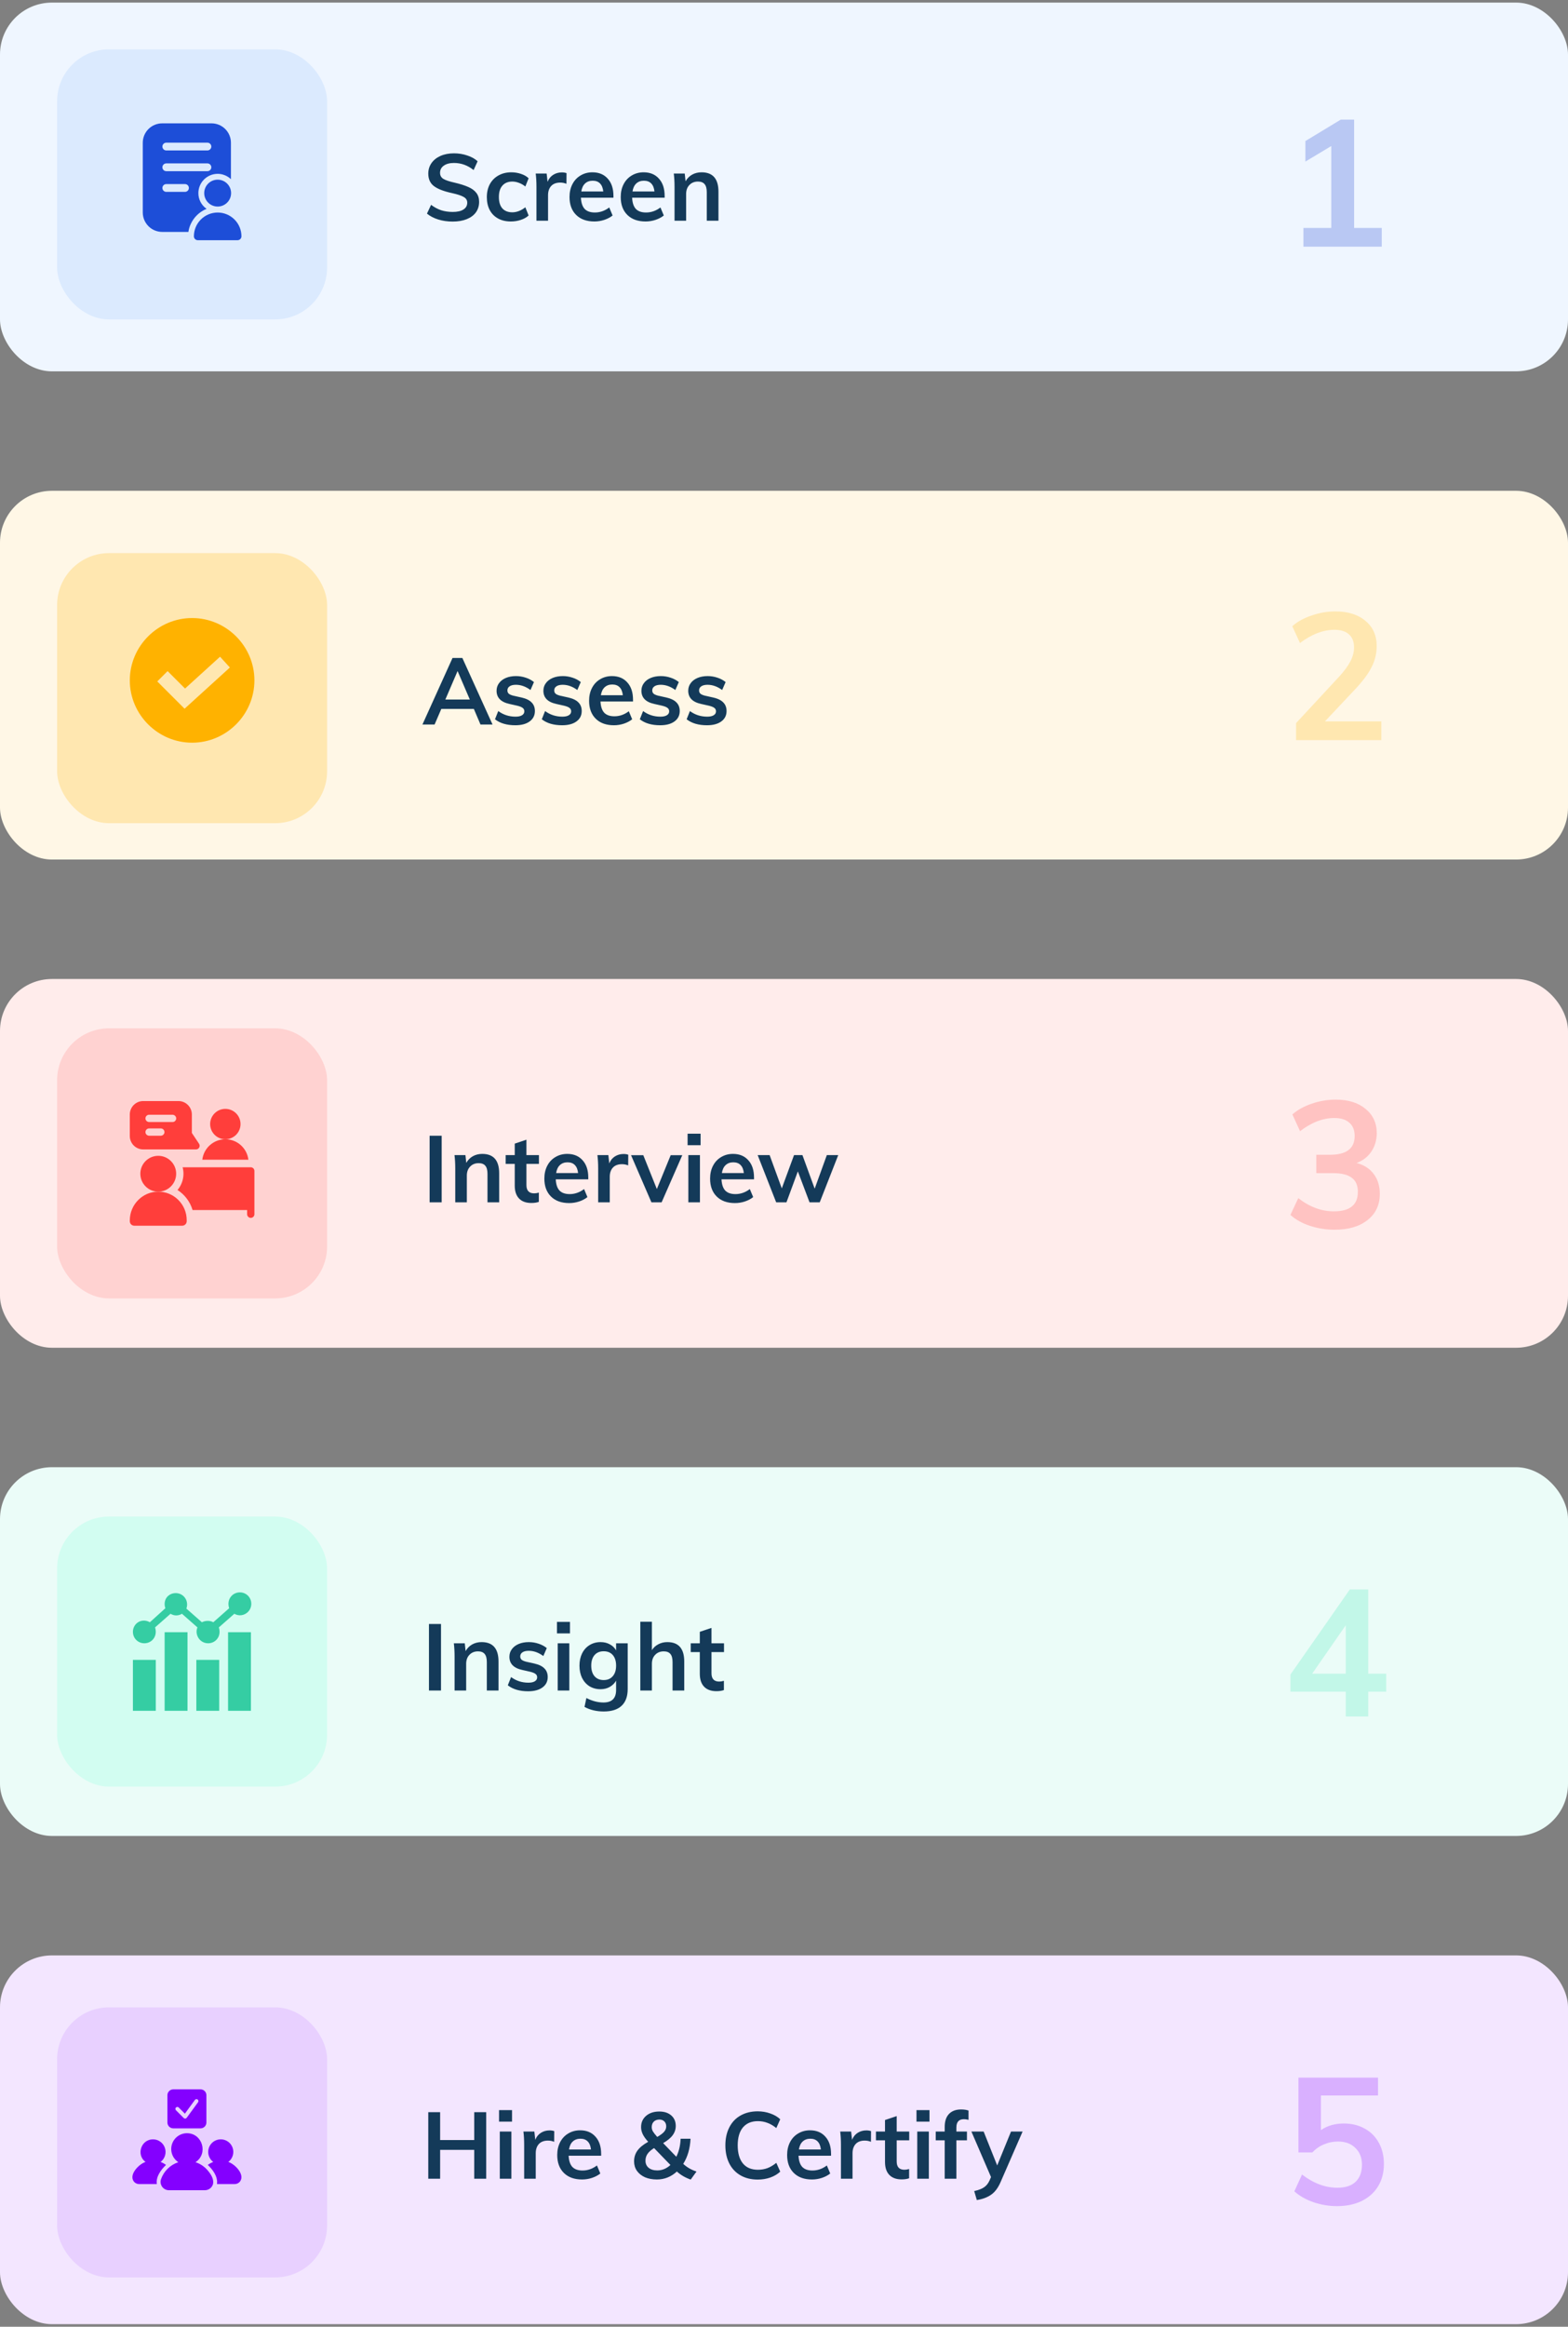 <svg width="302" height="448" viewBox="0 0 302 448" fill="none" xmlns="http://www.w3.org/2000/svg">
<rect x="0" y="0" width="302" height="448" fill="#808080" stroke="none"/>
<rect y="0.5" width="302" height="71" rx="10" fill="#EFF6FF"/>
<rect x="11" y="9.5" width="52" height="52" rx="10" fill="#DBEAFE"/>
<path d="M27.498 27.485V40.917C27.5 41.907 27.895 42.856 28.594 43.556C29.294 44.255 30.243 44.65 31.233 44.653H36.288C36.359 44.133 36.509 43.628 36.73 43.153C37.336 41.817 38.431 40.764 39.79 40.212C39.3 39.874 38.9 39.421 38.625 38.893C38.349 38.365 38.206 37.778 38.208 37.182C38.209 36.198 38.6 35.255 39.296 34.558C39.992 33.862 40.936 33.471 41.92 33.47C42.279 33.469 42.635 33.522 42.978 33.627C43.54 33.794 44.054 34.092 44.478 34.498V27.485C44.477 26.494 44.084 25.544 43.383 24.844C42.683 24.144 41.733 23.75 40.743 23.75H31.233C30.242 23.751 29.293 24.145 28.593 24.846C27.893 25.546 27.499 26.495 27.498 27.485ZM32.028 27.47H39.948C40.147 27.47 40.337 27.549 40.478 27.69C40.618 27.83 40.698 28.021 40.698 28.22C40.698 28.419 40.618 28.61 40.478 28.75C40.337 28.891 40.147 28.97 39.948 28.97H32.028C31.829 28.97 31.638 28.891 31.497 28.75C31.357 28.61 31.278 28.419 31.278 28.22C31.278 28.021 31.357 27.83 31.497 27.69C31.638 27.549 31.829 27.47 32.028 27.47ZM32.028 31.46H39.948C40.147 31.46 40.337 31.539 40.478 31.68C40.618 31.82 40.698 32.011 40.698 32.21C40.698 32.409 40.618 32.6 40.478 32.74C40.337 32.881 40.147 32.96 39.948 32.96H32.028C31.829 32.96 31.638 32.881 31.497 32.74C31.357 32.6 31.278 32.409 31.278 32.21C31.278 32.011 31.357 31.82 31.497 31.68C31.638 31.539 31.829 31.46 32.028 31.46ZM32.028 35.443H35.628C35.827 35.443 36.017 35.522 36.158 35.662C36.298 35.803 36.378 35.994 36.378 36.193C36.378 36.391 36.298 36.582 36.158 36.723C36.017 36.864 35.827 36.943 35.628 36.943H32.028C31.829 36.943 31.638 36.864 31.497 36.723C31.357 36.582 31.278 36.391 31.278 36.193C31.278 35.994 31.357 35.803 31.497 35.662C31.638 35.522 31.829 35.443 32.028 35.443Z" fill="#1D4ED8"/>
<path d="M41.92 39.77C43.349 39.77 44.508 38.611 44.508 37.182C44.508 35.754 43.349 34.595 41.92 34.595C40.491 34.595 39.333 35.754 39.333 37.182C39.333 38.611 40.491 39.77 41.92 39.77Z" fill="#1D4ED8"/>
<path d="M38.095 46.25H45.752C45.951 46.249 46.142 46.17 46.282 46.03C46.423 45.889 46.502 45.699 46.502 45.5C46.502 44.286 46.02 43.121 45.161 42.262C44.303 41.404 43.138 40.921 41.924 40.921C40.709 40.921 39.545 41.404 38.686 42.262C37.827 43.121 37.345 44.286 37.345 45.5C37.346 45.699 37.425 45.889 37.565 46.03C37.706 46.17 37.896 46.249 38.095 46.25Z" fill="#1D4ED8"/>
<rect y="94.5" width="302" height="71" rx="10" fill="#FFF7E6"/>
<rect y="188.5" width="302" height="71" rx="10" fill="#FFECEB"/>
<rect y="282.5" width="302" height="71" rx="10" fill="#EBFCF8"/>
<rect x="11" y="106.5" width="52" height="52" rx="10" fill="#FFE7B0"/>
<g clip-path="url(#clip0_4585_21521)">
<path d="M37 119C30.409 119 25 124.409 25 131C25 137.591 30.409 143 37 143C43.591 143 49 137.591 49 131C49 124.409 43.591 119 37 119ZM35.548 136.458L30.293 131.203L32.281 129.215L35.64 132.573L42.382 126.444L44.274 128.525L35.548 136.458Z" fill="#FFB200"/>
</g>
<rect x="11" y="198" width="52" height="52" rx="10" fill="#FFD2D1"/>
<g clip-path="url(#clip1_4585_21521)">
<path d="M46.327 216.432C46.327 218.047 45.017 219.357 43.402 219.357C41.786 219.357 40.476 218.047 40.476 216.432C40.476 214.816 41.786 213.506 43.402 213.506C45.017 213.506 46.327 214.816 46.327 216.432Z" fill="#FF3E3B"/>
<path d="M38.338 220.221L36.95 218.139V214.586C36.95 213.169 35.806 212 34.364 212H27.586C26.151 212 25 213.162 25 214.586V218.728C25 220.149 26.147 221.314 27.586 221.314H37.753C38.313 221.314 38.65 220.688 38.338 220.221ZM30.955 218.678H28.735C28.357 218.678 28.031 218.387 28.013 218.009C27.995 217.605 28.316 217.272 28.716 217.272H30.975C31.374 217.272 31.696 217.605 31.677 218.008C31.66 218.387 31.334 218.678 30.955 218.678ZM33.235 216.042H28.736C28.357 216.042 28.032 215.751 28.014 215.374C27.994 214.97 28.316 214.636 28.716 214.636H33.215C33.593 214.636 33.919 214.927 33.937 215.306C33.956 215.709 33.634 216.042 33.235 216.042Z" fill="#FF3E3B"/>
<path d="M30.46 229.445C27.432 229.455 25 231.955 25 234.984V235.138C25 235.614 25.386 236 25.862 236H35.097C35.573 236 35.959 235.614 35.959 235.138V234.924C35.959 231.891 33.495 229.434 30.46 229.445Z" fill="#FF3E3B"/>
<path d="M33.93 225.994C33.93 227.9 32.385 229.445 30.48 229.445C28.574 229.445 27.029 227.9 27.029 225.994C27.029 224.089 28.574 222.544 30.48 222.544C32.385 222.544 33.93 224.089 33.93 225.994Z" fill="#FF3E3B"/>
<path d="M47.839 223.297H38.964C39.226 221.078 41.112 219.357 43.402 219.357C45.691 219.357 47.577 221.078 47.839 223.297Z" fill="#FF3E3B"/>
<path d="M48.297 224.75C48.685 224.75 49 225.065 49 225.453V233.791C49 234.19 48.667 234.512 48.263 234.493C47.885 234.475 47.594 234.149 47.594 233.771V232.987H37.088C36.615 231.379 35.57 230.012 34.189 229.125C34.904 228.279 35.337 227.186 35.337 225.994C35.337 225.564 35.28 225.148 35.175 224.75H48.297Z" fill="#FF3E3B"/>
</g>
<rect x="11" y="292" width="52" height="52" rx="10" fill="#D2FDF1"/>
<g clip-path="url(#clip2_4585_21521)">
<path d="M25.6 319.598H30.004V329.4H25.6V319.598Z" fill="#35CDA3"/>
<path d="M31.709 314.271H36.112V329.4H31.709V314.271Z" fill="#35CDA3"/>
<path d="M37.817 319.598H42.221V329.4H37.817V319.598Z" fill="#35CDA3"/>
<path d="M43.925 314.271H48.329V329.4H43.925V314.271Z" fill="#35CDA3"/>
<path d="M29.364 315.763C30.004 315.123 30.146 314.2 29.862 313.348L32.845 310.72C33.555 311.146 34.336 311.146 35.047 310.72L38.03 313.348C37.675 314.129 37.888 315.123 38.527 315.763C39.379 316.615 40.8 316.615 41.652 315.763C42.292 315.123 42.434 314.2 42.15 313.348L45.133 310.72C45.985 311.217 47.05 311.075 47.761 310.364C48.613 309.512 48.613 308.092 47.761 307.239C46.908 306.387 45.488 306.387 44.636 307.239C43.996 307.879 43.854 308.802 44.138 309.654L41.084 312.353C40.445 311.998 39.593 311.998 38.882 312.353L35.899 309.725C36.183 308.944 36.041 308.021 35.402 307.381C34.55 306.529 33.129 306.529 32.277 307.381C31.708 307.95 31.566 308.873 31.85 309.654L28.867 312.353C28.015 311.856 26.95 311.927 26.239 312.637C25.387 313.49 25.387 314.91 26.239 315.763C27.092 316.615 28.512 316.615 29.364 315.763Z" fill="#35CDA3"/>
</g>
<rect y="376.5" width="302" height="71" rx="10" fill="#F3E6FF"/>
<path d="M87.185 42.662C86.201 42.662 85.277 42.53 84.413 42.266C83.561 42.002 82.835 41.624 82.235 41.132L83.027 39.44C83.651 39.908 84.299 40.256 84.971 40.484C85.655 40.7 86.399 40.808 87.203 40.808C88.091 40.808 88.775 40.652 89.255 40.34C89.747 40.028 89.993 39.59 89.993 39.026C89.993 38.546 89.765 38.18 89.309 37.928C88.865 37.664 88.127 37.418 87.095 37.19C85.487 36.842 84.317 36.392 83.585 35.84C82.853 35.288 82.487 34.484 82.487 33.428C82.487 32.672 82.691 32 83.099 31.412C83.507 30.824 84.083 30.362 84.827 30.026C85.583 29.69 86.453 29.522 87.437 29.522C88.337 29.522 89.189 29.66 89.993 29.936C90.809 30.2 91.475 30.572 91.991 31.052L91.217 32.744C90.077 31.832 88.817 31.376 87.437 31.376C86.609 31.376 85.955 31.55 85.475 31.898C84.995 32.234 84.755 32.696 84.755 33.284C84.755 33.788 84.965 34.172 85.385 34.436C85.817 34.7 86.549 34.946 87.581 35.174C88.649 35.426 89.519 35.702 90.191 36.002C90.863 36.29 91.379 36.668 91.739 37.136C92.099 37.592 92.279 38.168 92.279 38.864C92.279 39.632 92.075 40.304 91.667 40.88C91.259 41.444 90.671 41.882 89.903 42.194C89.135 42.506 88.229 42.662 87.185 42.662ZM98.391 42.644C97.443 42.644 96.621 42.452 95.925 42.068C95.229 41.684 94.695 41.144 94.323 40.448C93.951 39.74 93.765 38.912 93.765 37.964C93.765 37.016 93.957 36.182 94.341 35.462C94.737 34.742 95.289 34.184 95.997 33.788C96.717 33.38 97.545 33.176 98.481 33.176C99.129 33.176 99.753 33.278 100.353 33.482C100.965 33.686 101.451 33.968 101.811 34.328L101.181 35.912C100.797 35.6 100.389 35.366 99.957 35.21C99.525 35.042 99.099 34.958 98.679 34.958C97.863 34.958 97.227 35.216 96.771 35.732C96.315 36.236 96.087 36.968 96.087 37.928C96.087 38.888 96.309 39.62 96.753 40.124C97.209 40.628 97.851 40.88 98.679 40.88C99.099 40.88 99.525 40.796 99.957 40.628C100.389 40.46 100.797 40.22 101.181 39.908L101.811 41.492C101.427 41.852 100.929 42.134 100.317 42.338C99.705 42.542 99.063 42.644 98.391 42.644ZM108.218 33.194C108.566 33.194 108.866 33.242 109.118 33.338L109.1 35.39C108.716 35.234 108.32 35.156 107.912 35.156C107.144 35.156 106.556 35.378 106.148 35.822C105.752 36.266 105.554 36.854 105.554 37.586V42.5H103.322V35.984C103.322 35.024 103.274 34.166 103.178 33.41H105.284L105.464 35.012C105.692 34.424 106.052 33.974 106.544 33.662C107.036 33.35 107.594 33.194 108.218 33.194ZM118.151 38.072H111.887C111.935 39.044 112.175 39.764 112.607 40.232C113.051 40.688 113.705 40.916 114.569 40.916C115.565 40.916 116.489 40.592 117.341 39.944L117.989 41.492C117.557 41.84 117.023 42.122 116.387 42.338C115.763 42.542 115.127 42.644 114.479 42.644C112.991 42.644 111.821 42.224 110.969 41.384C110.117 40.544 109.691 39.392 109.691 37.928C109.691 37.004 109.877 36.182 110.249 35.462C110.621 34.742 111.143 34.184 111.815 33.788C112.487 33.38 113.249 33.176 114.101 33.176C115.349 33.176 116.333 33.584 117.053 34.4C117.785 35.204 118.151 36.314 118.151 37.73V38.072ZM114.155 34.796C113.555 34.796 113.063 34.976 112.679 35.336C112.307 35.684 112.067 36.194 111.959 36.866H116.189C116.117 36.182 115.907 35.666 115.559 35.318C115.223 34.97 114.755 34.796 114.155 34.796ZM128.012 38.072H121.748C121.796 39.044 122.036 39.764 122.468 40.232C122.912 40.688 123.566 40.916 124.43 40.916C125.426 40.916 126.35 40.592 127.202 39.944L127.85 41.492C127.418 41.84 126.884 42.122 126.248 42.338C125.624 42.542 124.988 42.644 124.34 42.644C122.852 42.644 121.682 42.224 120.83 41.384C119.978 40.544 119.552 39.392 119.552 37.928C119.552 37.004 119.738 36.182 120.11 35.462C120.482 34.742 121.004 34.184 121.676 33.788C122.348 33.38 123.11 33.176 123.962 33.176C125.21 33.176 126.194 33.584 126.914 34.4C127.646 35.204 128.012 36.314 128.012 37.73V38.072ZM124.016 34.796C123.416 34.796 122.924 34.976 122.54 35.336C122.168 35.684 121.928 36.194 121.82 36.866H126.05C125.978 36.182 125.768 35.666 125.42 35.318C125.084 34.97 124.616 34.796 124.016 34.796ZM135.119 33.176C137.291 33.176 138.377 34.424 138.377 36.92V42.5H136.127V37.028C136.127 36.308 135.989 35.786 135.713 35.462C135.437 35.126 135.011 34.958 134.435 34.958C133.751 34.958 133.199 35.18 132.779 35.624C132.359 36.056 132.149 36.632 132.149 37.352V42.5H129.917V35.984C129.917 35.024 129.869 34.166 129.773 33.41H131.879L132.041 34.904C132.353 34.352 132.773 33.926 133.301 33.626C133.841 33.326 134.447 33.176 135.119 33.176Z" fill="#143A59"/>
<path d="M91.263 136.494H84.999L83.703 139.5H81.363L87.159 126.684H89.049L94.863 139.5H92.541L91.263 136.494ZM90.489 134.694L88.131 129.204L85.773 134.694H90.489ZM99.259 139.644C97.615 139.644 96.307 139.26 95.335 138.492L95.965 136.908C96.937 137.628 98.047 137.988 99.295 137.988C99.835 137.988 100.249 137.898 100.537 137.718C100.837 137.538 100.987 137.286 100.987 136.962C100.987 136.686 100.885 136.47 100.681 136.314C100.477 136.146 100.129 136.002 99.637 135.882L98.125 135.54C96.469 135.18 95.641 134.334 95.641 133.002C95.641 132.45 95.797 131.964 96.109 131.544C96.421 131.112 96.859 130.776 97.423 130.536C97.987 130.296 98.641 130.176 99.385 130.176C100.033 130.176 100.657 130.278 101.257 130.482C101.857 130.674 102.385 130.956 102.841 131.328L102.175 132.858C101.263 132.186 100.327 131.85 99.367 131.85C98.851 131.85 98.449 131.946 98.161 132.138C97.873 132.33 97.729 132.594 97.729 132.93C97.729 133.194 97.813 133.404 97.981 133.56C98.161 133.716 98.461 133.848 98.881 133.956L100.429 134.298C101.329 134.502 101.983 134.82 102.391 135.252C102.811 135.672 103.021 136.224 103.021 136.908C103.021 137.748 102.685 138.414 102.013 138.906C101.341 139.398 100.423 139.644 99.259 139.644ZM108.277 139.644C106.633 139.644 105.325 139.26 104.353 138.492L104.983 136.908C105.955 137.628 107.065 137.988 108.313 137.988C108.853 137.988 109.267 137.898 109.555 137.718C109.855 137.538 110.005 137.286 110.005 136.962C110.005 136.686 109.903 136.47 109.699 136.314C109.495 136.146 109.147 136.002 108.655 135.882L107.143 135.54C105.487 135.18 104.659 134.334 104.659 133.002C104.659 132.45 104.815 131.964 105.127 131.544C105.439 131.112 105.877 130.776 106.441 130.536C107.005 130.296 107.659 130.176 108.403 130.176C109.051 130.176 109.675 130.278 110.275 130.482C110.875 130.674 111.403 130.956 111.859 131.328L111.193 132.858C110.281 132.186 109.345 131.85 108.385 131.85C107.869 131.85 107.467 131.946 107.179 132.138C106.891 132.33 106.747 132.594 106.747 132.93C106.747 133.194 106.831 133.404 106.999 133.56C107.179 133.716 107.479 133.848 107.899 133.956L109.447 134.298C110.347 134.502 111.001 134.82 111.409 135.252C111.829 135.672 112.039 136.224 112.039 136.908C112.039 137.748 111.703 138.414 111.031 138.906C110.359 139.398 109.441 139.644 108.277 139.644ZM121.92 135.072H115.656C115.704 136.044 115.944 136.764 116.376 137.232C116.82 137.688 117.474 137.916 118.338 137.916C119.334 137.916 120.258 137.592 121.11 136.944L121.758 138.492C121.326 138.84 120.792 139.122 120.156 139.338C119.532 139.542 118.896 139.644 118.248 139.644C116.76 139.644 115.59 139.224 114.738 138.384C113.886 137.544 113.46 136.392 113.46 134.928C113.46 134.004 113.646 133.182 114.018 132.462C114.39 131.742 114.912 131.184 115.584 130.788C116.256 130.38 117.018 130.176 117.87 130.176C119.118 130.176 120.102 130.584 120.822 131.4C121.554 132.204 121.92 133.314 121.92 134.73V135.072ZM117.924 131.796C117.324 131.796 116.832 131.976 116.448 132.336C116.076 132.684 115.836 133.194 115.728 133.866H119.958C119.886 133.182 119.676 132.666 119.328 132.318C118.992 131.97 118.524 131.796 117.924 131.796ZM127.156 139.644C125.512 139.644 124.204 139.26 123.232 138.492L123.862 136.908C124.834 137.628 125.944 137.988 127.192 137.988C127.732 137.988 128.146 137.898 128.434 137.718C128.734 137.538 128.884 137.286 128.884 136.962C128.884 136.686 128.782 136.47 128.578 136.314C128.374 136.146 128.026 136.002 127.534 135.882L126.022 135.54C124.366 135.18 123.538 134.334 123.538 133.002C123.538 132.45 123.694 131.964 124.006 131.544C124.318 131.112 124.756 130.776 125.32 130.536C125.884 130.296 126.538 130.176 127.282 130.176C127.93 130.176 128.554 130.278 129.154 130.482C129.754 130.674 130.282 130.956 130.738 131.328L130.072 132.858C129.16 132.186 128.224 131.85 127.264 131.85C126.748 131.85 126.346 131.946 126.058 132.138C125.77 132.33 125.626 132.594 125.626 132.93C125.626 133.194 125.71 133.404 125.878 133.56C126.058 133.716 126.358 133.848 126.778 133.956L128.326 134.298C129.226 134.502 129.88 134.82 130.288 135.252C130.708 135.672 130.918 136.224 130.918 136.908C130.918 137.748 130.582 138.414 129.91 138.906C129.238 139.398 128.32 139.644 127.156 139.644ZM136.173 139.644C134.529 139.644 133.221 139.26 132.249 138.492L132.879 136.908C133.851 137.628 134.961 137.988 136.209 137.988C136.749 137.988 137.163 137.898 137.451 137.718C137.751 137.538 137.901 137.286 137.901 136.962C137.901 136.686 137.799 136.47 137.595 136.314C137.391 136.146 137.043 136.002 136.551 135.882L135.039 135.54C133.383 135.18 132.555 134.334 132.555 133.002C132.555 132.45 132.711 131.964 133.023 131.544C133.335 131.112 133.773 130.776 134.337 130.536C134.901 130.296 135.555 130.176 136.299 130.176C136.947 130.176 137.571 130.278 138.171 130.482C138.771 130.674 139.299 130.956 139.755 131.328L139.089 132.858C138.177 132.186 137.241 131.85 136.281 131.85C135.765 131.85 135.363 131.946 135.075 132.138C134.787 132.33 134.643 132.594 134.643 132.93C134.643 133.194 134.727 133.404 134.895 133.56C135.075 133.716 135.375 133.848 135.795 133.956L137.343 134.298C138.243 134.502 138.897 134.82 139.305 135.252C139.725 135.672 139.935 136.224 139.935 136.908C139.935 137.748 139.599 138.414 138.927 138.906C138.255 139.398 137.337 139.644 136.173 139.644Z" fill="#143A59"/>
<path d="M82.746 218.684H85.068V231.5H82.746V218.684ZM92.884 222.176C95.056 222.176 96.142 223.424 96.142 225.92V231.5H93.892V226.028C93.892 225.308 93.754 224.786 93.478 224.462C93.202 224.126 92.776 223.958 92.2 223.958C91.516 223.958 90.964 224.18 90.544 224.624C90.124 225.056 89.914 225.632 89.914 226.352V231.5H87.682V224.984C87.682 224.024 87.634 223.166 87.538 222.41H89.644L89.806 223.904C90.118 223.352 90.538 222.926 91.066 222.626C91.606 222.326 92.212 222.176 92.884 222.176ZM101.39 224.102V228.17C101.39 229.238 101.888 229.772 102.884 229.772C103.16 229.772 103.46 229.724 103.784 229.628V231.41C103.388 231.554 102.908 231.626 102.344 231.626C101.312 231.626 100.52 231.338 99.968 230.762C99.416 230.186 99.14 229.358 99.14 228.278V224.102H97.394V222.41H99.14V220.196L101.39 219.44V222.41H103.802V224.102H101.39ZM113.304 227.072H107.04C107.088 228.044 107.328 228.764 107.76 229.232C108.204 229.688 108.858 229.916 109.722 229.916C110.718 229.916 111.642 229.592 112.494 228.944L113.142 230.492C112.71 230.84 112.176 231.122 111.54 231.338C110.916 231.542 110.28 231.644 109.632 231.644C108.144 231.644 106.974 231.224 106.122 230.384C105.27 229.544 104.844 228.392 104.844 226.928C104.844 226.004 105.03 225.182 105.402 224.462C105.774 223.742 106.296 223.184 106.968 222.788C107.64 222.38 108.402 222.176 109.254 222.176C110.502 222.176 111.486 222.584 112.206 223.4C112.938 224.204 113.304 225.314 113.304 226.73V227.072ZM109.308 223.796C108.708 223.796 108.216 223.976 107.832 224.336C107.46 224.684 107.22 225.194 107.112 225.866H111.342C111.27 225.182 111.06 224.666 110.712 224.318C110.376 223.97 109.908 223.796 109.308 223.796ZM120.105 222.194C120.453 222.194 120.753 222.242 121.005 222.338L120.987 224.39C120.603 224.234 120.207 224.156 119.799 224.156C119.031 224.156 118.443 224.378 118.035 224.822C117.639 225.266 117.441 225.854 117.441 226.586V231.5H115.209V224.984C115.209 224.024 115.161 223.166 115.065 222.41H117.171L117.351 224.012C117.579 223.424 117.939 222.974 118.431 222.662C118.923 222.35 119.481 222.194 120.105 222.194ZM131.407 222.428L127.429 231.5H125.467L121.543 222.428H123.901L126.511 228.944L129.175 222.428H131.407ZM132.577 222.41H134.809V231.5H132.577V222.41ZM134.935 218.288V220.502H132.433V218.288H134.935ZM145.226 227.072H138.962C139.01 228.044 139.25 228.764 139.682 229.232C140.126 229.688 140.78 229.916 141.644 229.916C142.64 229.916 143.564 229.592 144.416 228.944L145.064 230.492C144.632 230.84 144.098 231.122 143.462 231.338C142.838 231.542 142.202 231.644 141.554 231.644C140.066 231.644 138.896 231.224 138.044 230.384C137.192 229.544 136.766 228.392 136.766 226.928C136.766 226.004 136.952 225.182 137.324 224.462C137.696 223.742 138.218 223.184 138.89 222.788C139.562 222.38 140.324 222.176 141.176 222.176C142.424 222.176 143.408 222.584 144.128 223.4C144.86 224.204 145.226 225.314 145.226 226.73V227.072ZM141.23 223.796C140.63 223.796 140.138 223.976 139.754 224.336C139.382 224.684 139.142 225.194 139.034 225.866H143.264C143.192 225.182 142.982 224.666 142.634 224.318C142.298 223.97 141.83 223.796 141.23 223.796ZM161.445 222.41L157.881 231.5H155.919L153.669 225.542L151.473 231.5H149.493L145.929 222.41H148.233L150.573 228.818L152.931 222.41H154.551L156.909 228.872L159.249 222.41H161.445Z" fill="#143A59"/>
<rect x="11" y="386.5" width="52" height="52" rx="10" fill="#E8D0FF"/>
<path d="M43.971 416.266C44.377 415.961 44.677 415.536 44.827 415.051C44.978 414.566 44.972 414.046 44.811 413.565C44.65 413.083 44.342 412.665 43.929 412.368C43.517 412.072 43.022 411.913 42.514 411.914C42.007 411.914 41.512 412.075 41.1 412.372C40.689 412.669 40.382 413.089 40.222 413.571C40.062 414.052 40.057 414.572 40.209 415.057C40.361 415.541 40.662 415.966 41.069 416.27C40.693 416.408 40.34 416.6 40.021 416.84C40.817 417.591 42.011 418.985 41.79 420.528H45.188C45.4 420.528 45.608 420.478 45.796 420.381C45.984 420.285 46.147 420.144 46.27 419.972C47.178 418.609 45.188 416.653 43.971 416.266Z" fill="#8400FF"/>
<path d="M31.973 416.84C31.655 416.601 31.303 416.409 30.929 416.27C31.332 415.963 31.63 415.539 31.779 415.055C31.929 414.572 31.923 414.053 31.763 413.573C31.604 413.093 31.297 412.674 30.888 412.377C30.479 412.079 29.986 411.917 29.48 411.914C27.163 411.902 26.183 414.922 28.03 416.266C26.817 416.645 24.823 418.617 25.729 419.972C25.852 420.144 26.014 420.285 26.202 420.381C26.39 420.478 26.599 420.528 26.81 420.528L30.201 420.528C30.006 419.107 30.996 417.774 31.973 416.84Z" fill="#8400FF"/>
<path d="M37.651 416.315C40.148 414.704 39.014 410.734 35.999 410.734C35.347 410.739 34.713 410.953 34.192 411.345C33.67 411.737 33.289 412.286 33.104 412.912C32.919 413.537 32.94 414.206 33.163 414.819C33.387 415.431 33.802 415.956 34.347 416.315C33.572 416.57 32.867 417.001 32.286 417.574C31.706 418.148 31.266 418.848 31.001 419.619C30.925 419.856 30.906 420.108 30.945 420.354C30.983 420.6 31.078 420.833 31.223 421.036C31.367 421.239 31.556 421.405 31.776 421.522C31.995 421.64 32.239 421.704 32.488 421.711H39.473C39.825 421.709 40.167 421.592 40.447 421.379C40.727 421.165 40.931 420.867 41.027 420.528C41.218 419.626 40.702 418.768 40.156 418.083C39.517 417.256 38.645 416.64 37.651 416.315Z" fill="#8400FF"/>
<path d="M33.37 409.799H38.628C38.926 409.799 39.212 409.68 39.423 409.468C39.634 409.257 39.753 408.971 39.754 408.673V403.416C39.753 403.117 39.634 402.831 39.423 402.62C39.212 402.409 38.926 402.29 38.628 402.289H33.37C33.072 402.29 32.786 402.409 32.575 402.62C32.364 402.831 32.245 403.117 32.244 403.416V408.673C32.245 408.971 32.364 409.257 32.575 409.468C32.786 409.68 33.072 409.799 33.37 409.799ZM34.418 405.778L35.608 406.972L37.542 404.321C37.602 404.242 37.69 404.191 37.787 404.177C37.885 404.162 37.984 404.187 38.063 404.245C38.143 404.303 38.196 404.389 38.213 404.486C38.229 404.583 38.207 404.683 38.151 404.764L35.958 407.768C35.925 407.812 35.884 407.848 35.837 407.874C35.789 407.9 35.737 407.916 35.683 407.921C35.629 407.925 35.574 407.917 35.523 407.899C35.472 407.88 35.426 407.851 35.387 407.813L33.885 406.311C33.817 406.24 33.779 406.145 33.781 406.046C33.782 405.948 33.821 405.853 33.891 405.784C33.961 405.714 34.055 405.674 34.153 405.673C34.252 405.672 34.347 405.71 34.418 405.778Z" fill="#8400FF"/>
<path d="M82.618 312.684H84.94V325.5H82.618V312.684ZM92.756 316.176C94.928 316.176 96.014 317.424 96.014 319.92V325.5H93.764V320.028C93.764 319.308 93.626 318.786 93.35 318.462C93.074 318.126 92.648 317.958 92.072 317.958C91.388 317.958 90.836 318.18 90.416 318.624C89.996 319.056 89.786 319.632 89.786 320.352V325.5H87.554V318.984C87.554 318.024 87.506 317.166 87.41 316.41H89.516L89.678 317.904C89.99 317.352 90.41 316.926 90.938 316.626C91.478 316.326 92.084 316.176 92.756 316.176ZM101.73 325.644C100.086 325.644 98.778 325.26 97.806 324.492L98.436 322.908C99.408 323.628 100.518 323.988 101.766 323.988C102.306 323.988 102.72 323.898 103.008 323.718C103.308 323.538 103.458 323.286 103.458 322.962C103.458 322.686 103.356 322.47 103.152 322.314C102.948 322.146 102.6 322.002 102.108 321.882L100.596 321.54C98.94 321.18 98.112 320.334 98.112 319.002C98.112 318.45 98.268 317.964 98.58 317.544C98.892 317.112 99.33 316.776 99.894 316.536C100.458 316.296 101.112 316.176 101.856 316.176C102.504 316.176 103.128 316.278 103.728 316.482C104.328 316.674 104.856 316.956 105.312 317.328L104.646 318.858C103.734 318.186 102.798 317.85 101.838 317.85C101.322 317.85 100.92 317.946 100.632 318.138C100.344 318.33 100.2 318.594 100.2 318.93C100.2 319.194 100.284 319.404 100.452 319.56C100.632 319.716 100.932 319.848 101.352 319.956L102.9 320.298C103.8 320.502 104.454 320.82 104.862 321.252C105.282 321.672 105.492 322.224 105.492 322.908C105.492 323.748 105.156 324.414 104.484 324.906C103.812 325.398 102.894 325.644 101.73 325.644ZM107.417 316.41H109.649V325.5H107.417V316.41ZM109.775 312.288V314.502H107.273V312.288H109.775ZM120.895 316.41V325.212C120.895 326.628 120.505 327.702 119.725 328.434C118.945 329.166 117.799 329.532 116.287 329.532C114.883 329.532 113.647 329.238 112.579 328.65L112.939 326.94C114.043 327.516 115.141 327.804 116.233 327.804C117.853 327.804 118.663 327 118.663 325.392V323.592C118.387 324.084 117.985 324.486 117.457 324.798C116.929 325.098 116.335 325.248 115.675 325.248C114.883 325.248 114.175 325.062 113.551 324.69C112.939 324.306 112.459 323.772 112.111 323.088C111.775 322.392 111.607 321.6 111.607 320.712C111.607 319.824 111.775 319.038 112.111 318.354C112.459 317.658 112.939 317.124 113.551 316.752C114.175 316.368 114.883 316.176 115.675 316.176C116.347 316.176 116.941 316.32 117.457 316.608C117.985 316.884 118.387 317.274 118.663 317.778V316.41H120.895ZM116.269 323.484C117.013 323.484 117.595 323.238 118.015 322.746C118.447 322.254 118.663 321.576 118.663 320.712C118.663 319.848 118.453 319.17 118.033 318.678C117.613 318.186 117.025 317.94 116.269 317.94C115.525 317.94 114.937 318.186 114.505 318.678C114.085 319.17 113.875 319.848 113.875 320.712C113.875 321.576 114.085 322.254 114.505 322.746C114.937 323.238 115.525 323.484 116.269 323.484ZM128.528 316.176C130.7 316.176 131.786 317.424 131.786 319.92V325.5H129.536V320.028C129.536 319.308 129.398 318.786 129.122 318.462C128.846 318.126 128.42 317.958 127.844 317.958C127.16 317.958 126.608 318.18 126.188 318.624C125.768 319.056 125.558 319.632 125.558 320.352V325.5H123.326V312.252H125.558V317.724C125.87 317.232 126.284 316.854 126.8 316.59C127.316 316.314 127.892 316.176 128.528 316.176ZM137.033 318.102V322.17C137.033 323.238 137.531 323.772 138.527 323.772C138.803 323.772 139.103 323.724 139.427 323.628V325.41C139.031 325.554 138.551 325.626 137.987 325.626C136.955 325.626 136.163 325.338 135.611 324.762C135.059 324.186 134.783 323.358 134.783 322.278V318.102H133.037V316.41H134.783V314.196L137.033 313.44V316.41H139.445V318.102H137.033Z" fill="#143A59"/>
<path d="M93.644 406.684V419.5H91.34V413.938H84.77V419.5H82.484V406.684H84.77V412.048H91.34V406.684H93.644ZM96.261 410.41H98.493V419.5H96.261V410.41ZM98.619 406.288V408.502H96.117V406.288H98.619ZM105.85 410.194C106.198 410.194 106.498 410.242 106.75 410.338L106.732 412.39C106.348 412.234 105.952 412.156 105.544 412.156C104.776 412.156 104.188 412.378 103.78 412.822C103.384 413.266 103.186 413.854 103.186 414.586V419.5H100.954V412.984C100.954 412.024 100.906 411.166 100.81 410.41H102.916L103.096 412.012C103.324 411.424 103.684 410.974 104.176 410.662C104.668 410.35 105.226 410.194 105.85 410.194ZM115.784 415.072H109.52C109.568 416.044 109.808 416.764 110.24 417.232C110.684 417.688 111.338 417.916 112.202 417.916C113.198 417.916 114.122 417.592 114.974 416.944L115.622 418.492C115.19 418.84 114.656 419.122 114.02 419.338C113.396 419.542 112.76 419.644 112.112 419.644C110.624 419.644 109.454 419.224 108.602 418.384C107.75 417.544 107.324 416.392 107.324 414.928C107.324 414.004 107.51 413.182 107.882 412.462C108.254 411.742 108.776 411.184 109.448 410.788C110.12 410.38 110.882 410.176 111.734 410.176C112.982 410.176 113.966 410.584 114.686 411.4C115.418 412.204 115.784 413.314 115.784 414.73V415.072ZM111.788 411.796C111.188 411.796 110.696 411.976 110.312 412.336C109.94 412.684 109.7 413.194 109.592 413.866H113.822C113.75 413.182 113.54 412.666 113.192 412.318C112.856 411.97 112.388 411.796 111.788 411.796ZM133.032 419.662C132 419.302 131.112 418.786 130.368 418.114C129.252 419.134 127.968 419.644 126.516 419.644C125.652 419.644 124.884 419.5 124.212 419.212C123.552 418.912 123.036 418.498 122.664 417.97C122.304 417.442 122.124 416.836 122.124 416.152C122.124 415.372 122.34 414.682 122.772 414.082C123.204 413.482 123.894 412.918 124.842 412.39C124.362 411.862 124.014 411.376 123.798 410.932C123.582 410.488 123.474 410.032 123.474 409.564C123.474 408.664 123.798 407.938 124.446 407.386C125.094 406.834 125.94 406.558 126.984 406.558C127.944 406.558 128.712 406.81 129.288 407.314C129.864 407.818 130.152 408.49 130.152 409.33C130.152 409.978 129.96 410.566 129.576 411.094C129.204 411.622 128.586 412.138 127.722 412.642L130.26 415.27C130.764 414.25 131.04 413.092 131.088 411.796H132.996C132.912 413.668 132.444 415.282 131.592 416.638C132.3 417.298 133.152 417.79 134.148 418.114L133.032 419.662ZM127.002 408.106C126.558 408.106 126.198 408.238 125.922 408.502C125.658 408.766 125.526 409.12 125.526 409.564C125.526 409.84 125.598 410.11 125.742 410.374C125.898 410.638 126.18 410.998 126.588 411.454C127.224 411.082 127.668 410.746 127.92 410.446C128.184 410.134 128.316 409.792 128.316 409.42C128.316 409.024 128.196 408.706 127.956 408.466C127.716 408.226 127.398 408.106 127.002 408.106ZM124.32 416.026C124.32 416.602 124.524 417.058 124.932 417.394C125.34 417.73 125.892 417.898 126.588 417.898C127.524 417.898 128.37 417.55 129.126 416.854L125.976 413.596C125.4 413.956 124.98 414.328 124.716 414.712C124.452 415.096 124.32 415.534 124.32 416.026ZM145.936 419.662C144.676 419.662 143.572 419.392 142.624 418.852C141.688 418.312 140.968 417.55 140.464 416.566C139.96 415.57 139.708 414.406 139.708 413.074C139.708 411.754 139.96 410.602 140.464 409.618C140.968 408.622 141.688 407.86 142.624 407.332C143.572 406.792 144.676 406.522 145.936 406.522C146.8 406.522 147.61 406.66 148.366 406.936C149.134 407.2 149.77 407.572 150.274 408.052L149.518 409.744C148.942 409.276 148.366 408.94 147.79 408.736C147.226 408.52 146.62 408.412 145.972 408.412C144.736 408.412 143.776 408.814 143.092 409.618C142.42 410.422 142.084 411.574 142.084 413.074C142.084 414.586 142.42 415.75 143.092 416.566C143.764 417.37 144.724 417.772 145.972 417.772C146.62 417.772 147.226 417.67 147.79 417.466C148.366 417.25 148.942 416.908 149.518 416.44L150.274 418.132C149.77 418.612 149.134 418.99 148.366 419.266C147.61 419.53 146.8 419.662 145.936 419.662ZM160.063 415.072H153.799C153.847 416.044 154.087 416.764 154.519 417.232C154.963 417.688 155.617 417.916 156.481 417.916C157.477 417.916 158.401 417.592 159.253 416.944L159.901 418.492C159.469 418.84 158.935 419.122 158.299 419.338C157.675 419.542 157.039 419.644 156.391 419.644C154.903 419.644 153.733 419.224 152.881 418.384C152.029 417.544 151.603 416.392 151.603 414.928C151.603 414.004 151.789 413.182 152.161 412.462C152.533 411.742 153.055 411.184 153.727 410.788C154.399 410.38 155.161 410.176 156.013 410.176C157.261 410.176 158.245 410.584 158.965 411.4C159.697 412.204 160.063 413.314 160.063 414.73V415.072ZM156.067 411.796C155.467 411.796 154.975 411.976 154.591 412.336C154.219 412.684 153.979 413.194 153.871 413.866H158.101C158.029 413.182 157.819 412.666 157.471 412.318C157.135 411.97 156.667 411.796 156.067 411.796ZM166.864 410.194C167.212 410.194 167.512 410.242 167.764 410.338L167.746 412.39C167.362 412.234 166.966 412.156 166.558 412.156C165.79 412.156 165.202 412.378 164.794 412.822C164.398 413.266 164.2 413.854 164.2 414.586V419.5H161.968V412.984C161.968 412.024 161.92 411.166 161.824 410.41H163.93L164.11 412.012C164.338 411.424 164.698 410.974 165.19 410.662C165.682 410.35 166.24 410.194 166.864 410.194ZM172.705 412.102V416.17C172.705 417.238 173.203 417.772 174.199 417.772C174.475 417.772 174.775 417.724 175.099 417.628V419.41C174.703 419.554 174.223 419.626 173.659 419.626C172.627 419.626 171.835 419.338 171.283 418.762C170.731 418.186 170.455 417.358 170.455 416.278V412.102H168.709V410.41H170.455V408.196L172.705 407.44V410.41H175.117V412.102H172.705ZM176.663 410.41H178.895V419.5H176.663V410.41ZM179.021 406.288V408.502H176.519V406.288H179.021ZM185.659 408.034C184.687 408.034 184.201 408.568 184.201 409.636V410.41H186.235V412.102H184.201V419.5H181.951V412.102H180.223V410.41H181.951V409.528C181.951 408.448 182.221 407.62 182.761 407.044C183.313 406.456 184.099 406.162 185.119 406.162C185.683 406.162 186.157 406.234 186.541 406.378V408.16C186.205 408.076 185.911 408.034 185.659 408.034ZM196.957 410.41L192.727 420.112C192.247 421.24 191.635 422.062 190.891 422.578C190.147 423.094 189.229 423.436 188.137 423.604L187.633 421.876C188.485 421.684 189.121 421.438 189.541 421.138C189.973 420.85 190.321 420.418 190.585 419.842L190.873 419.176L187.093 410.41H189.451L192.061 416.944L194.725 410.41H196.957Z" fill="#143A59"/>
<path d="M266.132 43.892V47.5H251.046V43.892H256.407V28.119L251.424 31.108V27.157L258.228 23.033H260.806V43.892H266.132Z" fill="#B9C8F3"/>
<path d="M266.046 138.892V142.5H249.621V139.235L257.937 130.267C258.922 129.19 259.643 128.205 260.102 127.311C260.56 126.418 260.789 125.536 260.789 124.665C260.789 123.543 260.457 122.695 259.792 122.122C259.151 121.55 258.223 121.263 257.009 121.263C254.855 121.263 252.645 122.111 250.377 123.806L248.899 120.576C249.861 119.705 251.098 119.018 252.61 118.514C254.122 117.987 255.646 117.724 257.181 117.724C259.632 117.724 261.568 118.331 262.988 119.545C264.431 120.736 265.153 122.351 265.153 124.39C265.153 125.788 264.844 127.105 264.225 128.342C263.63 129.579 262.622 130.965 261.201 132.5L255.188 138.892H266.046Z" fill="#FFE7B0"/>
<path d="M261.287 223.923C262.73 224.312 263.83 225.023 264.586 226.053C265.365 227.084 265.754 228.356 265.754 229.868C265.754 231.998 264.964 233.682 263.383 234.919C261.825 236.156 259.717 236.775 257.06 236.775C255.411 236.775 253.818 236.523 252.283 236.019C250.771 235.515 249.523 234.816 248.538 233.923L250.05 230.693C252.226 232.388 254.506 233.235 256.888 233.235C258.446 233.235 259.603 232.926 260.359 232.308C261.138 231.689 261.527 230.75 261.527 229.49C261.527 228.253 261.138 227.348 260.359 226.775C259.58 226.179 258.377 225.882 256.751 225.882H253.521V222.342H256.167C259.328 222.342 260.909 221.139 260.909 218.734C260.909 217.611 260.565 216.752 259.878 216.157C259.191 215.561 258.228 215.263 256.991 215.263C254.792 215.263 252.593 216.111 250.393 217.806L248.916 214.576C249.901 213.705 251.138 213.018 252.627 212.514C254.139 211.987 255.685 211.724 257.266 211.724C259.672 211.724 261.585 212.319 263.005 213.511C264.448 214.679 265.17 216.248 265.17 218.219C265.147 219.57 264.792 220.75 264.105 221.758C263.44 222.743 262.501 223.465 261.287 223.923Z" fill="#FFC3C2"/>
<path d="M266.991 325.723H263.52V330.5H259.191V325.723H248.538V322.425L259.981 306.033H263.52V322.253H266.991V325.723ZM259.191 322.253V312.94L252.73 322.253H259.191Z" fill="#C2F7E8"/>
<path d="M258.813 408.865C260.347 408.865 261.699 409.197 262.867 409.861C264.036 410.503 264.941 411.419 265.582 412.61C266.224 413.779 266.544 415.13 266.544 416.665C266.544 418.269 266.178 419.689 265.445 420.926C264.712 422.14 263.658 423.091 262.283 423.778C260.909 424.443 259.317 424.775 257.507 424.775C255.972 424.775 254.46 424.523 252.971 424.019C251.482 423.492 250.256 422.793 249.294 421.923L250.771 418.693C252.994 420.388 255.262 421.235 257.575 421.235C259.11 421.235 260.279 420.857 261.081 420.101C261.905 419.323 262.318 418.223 262.318 416.803C262.318 415.451 261.894 414.374 261.046 413.572C260.221 412.748 259.11 412.335 257.713 412.335C256.751 412.335 255.846 412.519 254.998 412.885C254.151 413.229 253.406 413.744 252.765 414.431H250.084V400.033H265.41V403.469H254.414V410.136C255.651 409.288 257.117 408.865 258.813 408.865Z" fill="#D9B0FF"/>
<defs>
<clipPath id="clip0_4585_21521">
<rect width="24" height="24" fill="white" transform="translate(25 119)"/>
</clipPath>
<clipPath id="clip1_4585_21521">
<rect width="24" height="24" fill="white" transform="translate(25 212)"/>
</clipPath>
<clipPath id="clip2_4585_21521">
<rect width="24" height="24" fill="white" transform="translate(25 306)"/>
</clipPath>
</defs>
</svg>
